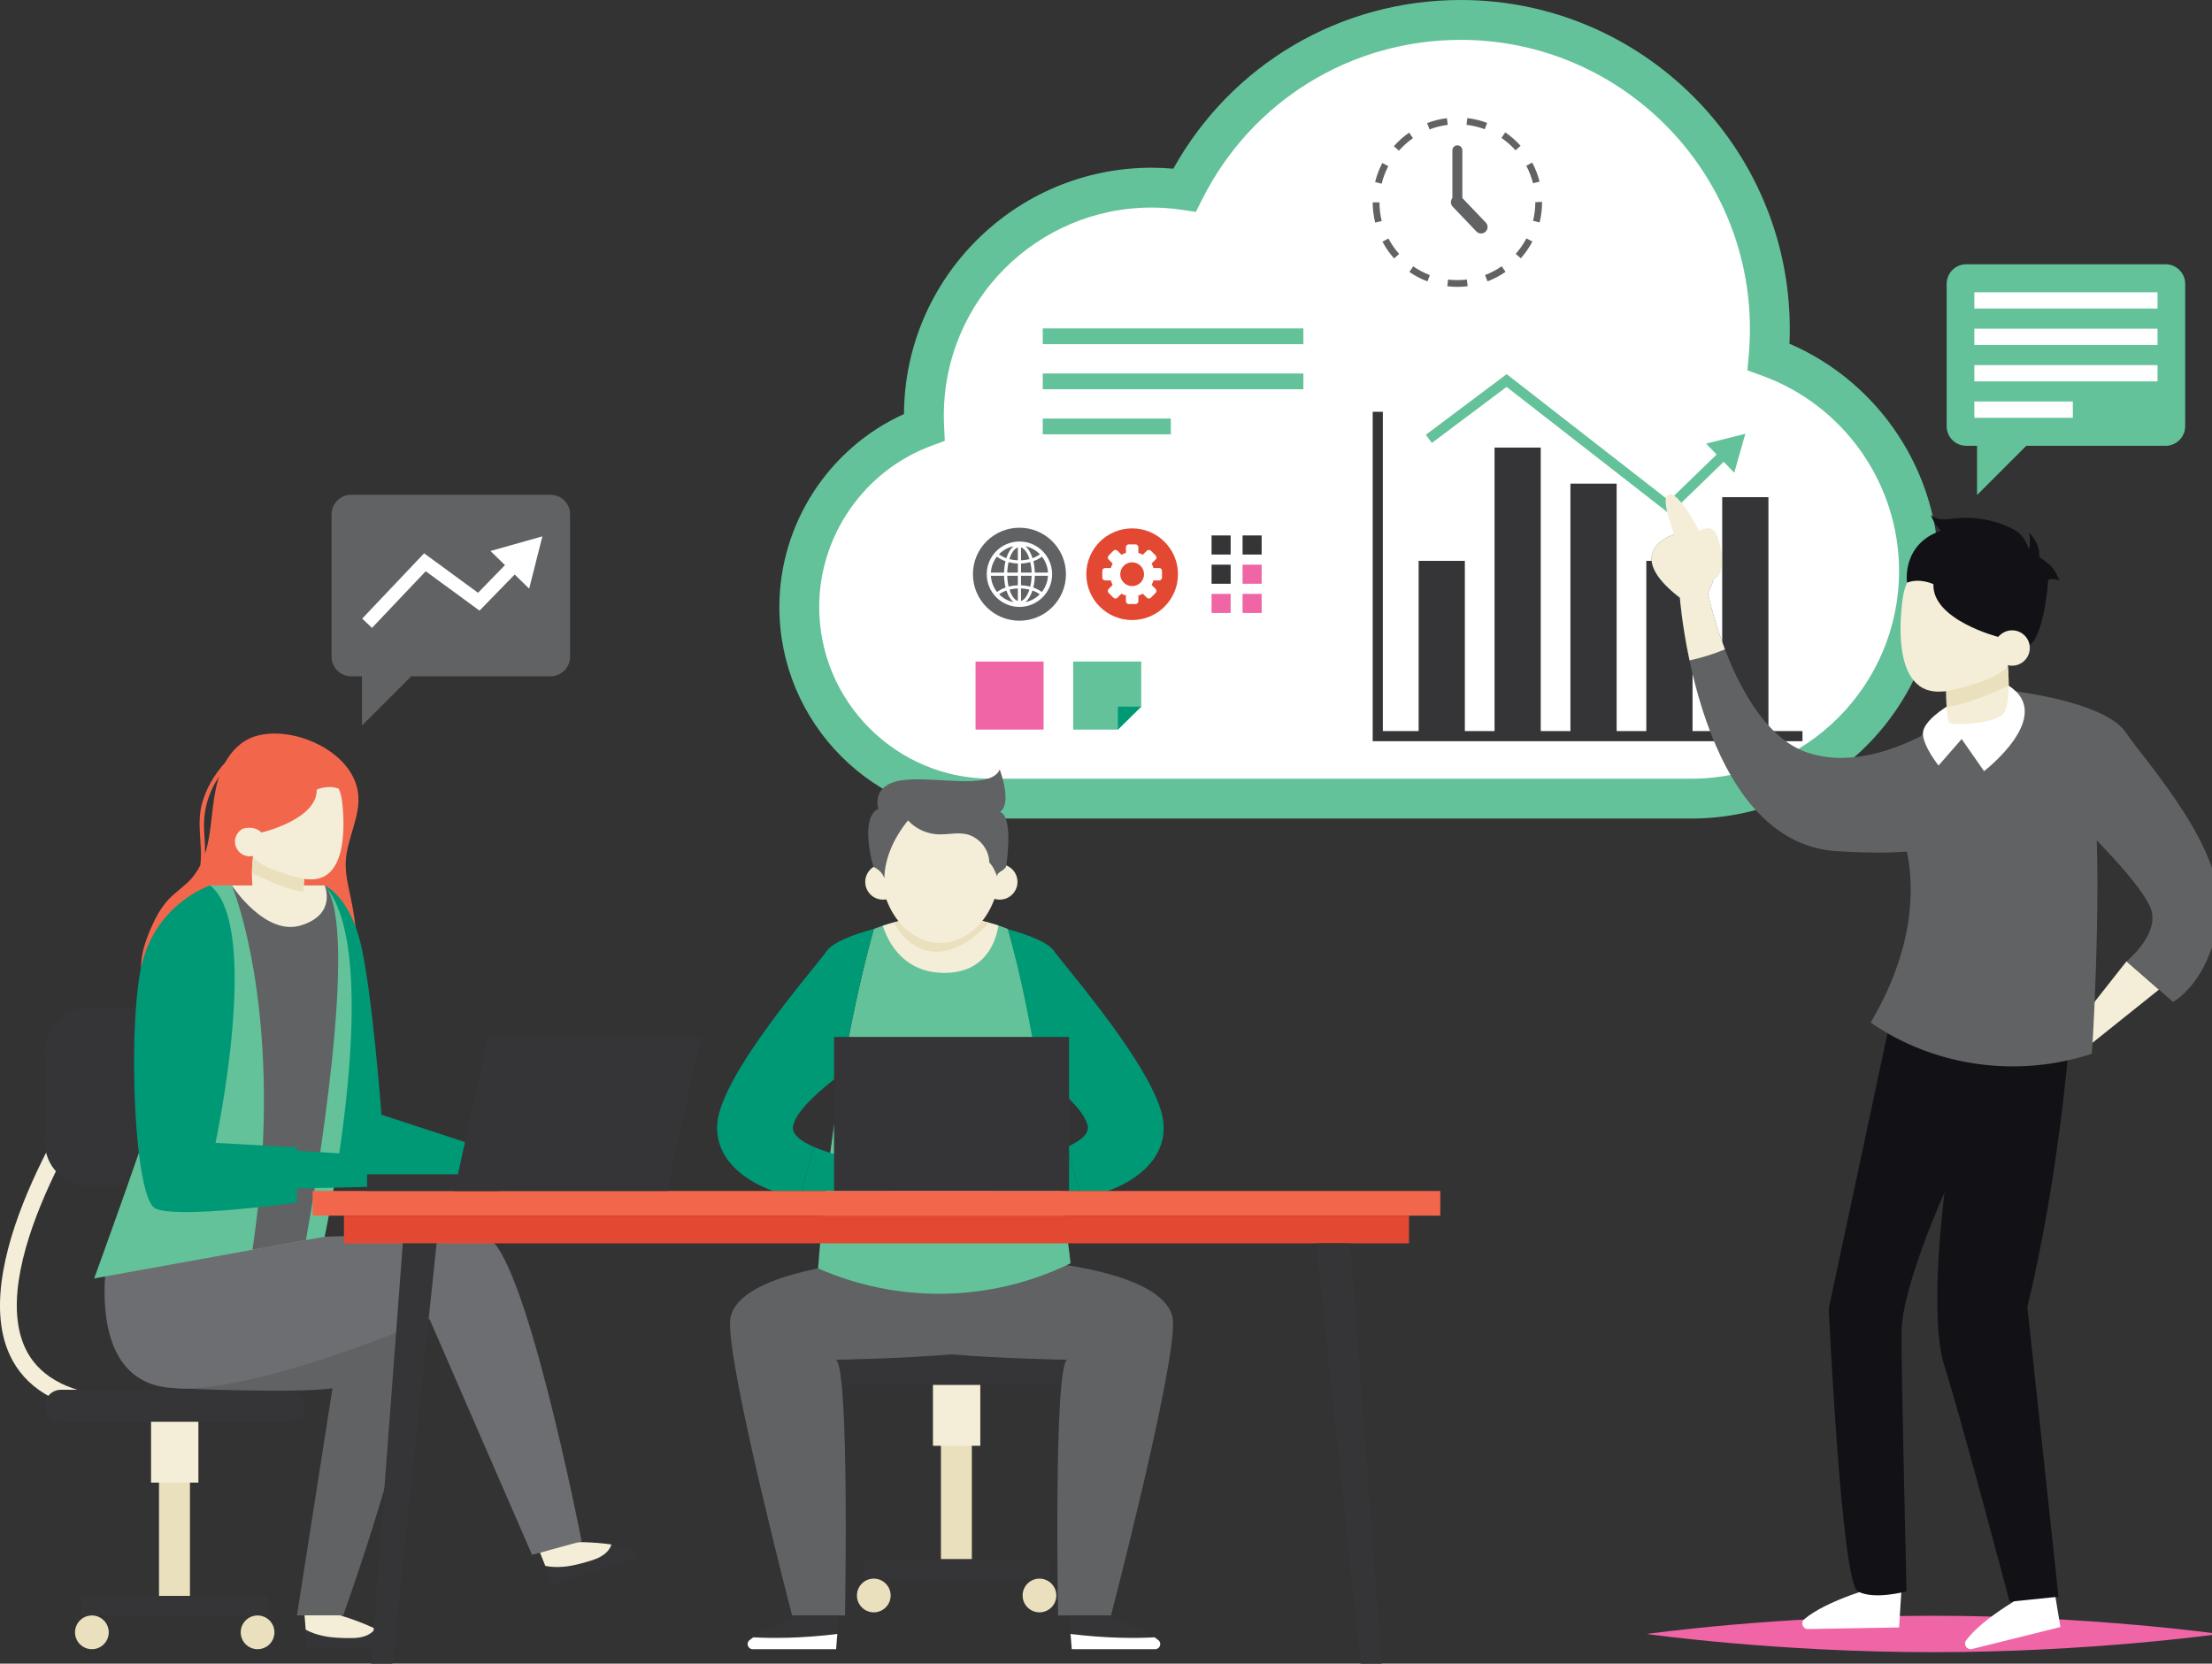 <svg version="1.1" id="el_S1urBde2m" xmlns="http://www.w3.org/2000/svg" xmlns:xlink="http://www.w3.org/1999/xlink" x="0px" y="0px" viewBox="0 0 222 167" enable-background="new 0 0 222.729 167.735" xml:space="preserve"><rect x="0" y="0" width="222" height="167" fill="#333333" stroke="none"/><style>@-webkit-keyframes el_Skq__BSdxnm_Animation{0%{opacity: 1;}50%{opacity: 0.5;}100%{opacity: 1;}}@keyframes el_Skq__BSdxnm_Animation{0%{opacity: 1;}50%{opacity: 0.5;}100%{opacity: 1;}}@-webkit-keyframes el_BkH8drrug27_rkGSbclnQ_Animation{76%{-webkit-transform: translate(10.496px, 123.955px) rotate(0deg) translate(-10.496px, -123.955px);transform: translate(10.496px, 123.955px) rotate(0deg) translate(-10.496px, -123.955px);}85.33%{-webkit-transform: translate(10.496px, 123.955px) rotate(3deg) translate(-10.496px, -123.955px);transform: translate(10.496px, 123.955px) rotate(3deg) translate(-10.496px, -123.955px);}94%{-webkit-transform: translate(10.496px, 123.955px) rotate(0deg) translate(-10.496px, -123.955px);transform: translate(10.496px, 123.955px) rotate(0deg) translate(-10.496px, -123.955px);}0%{-webkit-transform: translate(10.496px, 123.955px) rotate(0deg) translate(-10.496px, -123.955px);transform: translate(10.496px, 123.955px) rotate(0deg) translate(-10.496px, -123.955px);}100%{-webkit-transform: translate(10.496px, 123.955px) rotate(0deg) translate(-10.496px, -123.955px);transform: translate(10.496px, 123.955px) rotate(0deg) translate(-10.496px, -123.955px);}}@keyframes el_BkH8drrug27_rkGSbclnQ_Animation{76%{-webkit-transform: translate(10.496px, 123.955px) rotate(0deg) translate(-10.496px, -123.955px);transform: translate(10.496px, 123.955px) rotate(0deg) translate(-10.496px, -123.955px);}85.33%{-webkit-transform: translate(10.496px, 123.955px) rotate(3deg) translate(-10.496px, -123.955px);transform: translate(10.496px, 123.955px) rotate(3deg) translate(-10.496px, -123.955px);}94%{-webkit-transform: translate(10.496px, 123.955px) rotate(0deg) translate(-10.496px, -123.955px);transform: translate(10.496px, 123.955px) rotate(0deg) translate(-10.496px, -123.955px);}0%{-webkit-transform: translate(10.496px, 123.955px) rotate(0deg) translate(-10.496px, -123.955px);transform: translate(10.496px, 123.955px) rotate(0deg) translate(-10.496px, -123.955px);}100%{-webkit-transform: translate(10.496px, 123.955px) rotate(0deg) translate(-10.496px, -123.955px);transform: translate(10.496px, 123.955px) rotate(0deg) translate(-10.496px, -123.955px);}}@-webkit-keyframes el_BkRzuBBOg2Q_BJcqgcx3X_Animation{0%{-webkit-transform: translate(198.148px, 41.121px) scale(0, 1) translate(-198.148px, -41.121px);transform: translate(198.148px, 41.121px) scale(0, 1) translate(-198.148px, -41.121px);}30%{-webkit-transform: translate(198.148px, 41.121px) scale(0, 1) translate(-198.148px, -41.121px);transform: translate(198.148px, 41.121px) scale(0, 1) translate(-198.148px, -41.121px);}34.67%{-webkit-transform: translate(198.148px, 41.121px) scale(1, 1) translate(-198.148px, -41.121px);transform: translate(198.148px, 41.121px) scale(1, 1) translate(-198.148px, -41.121px);}100%{-webkit-transform: translate(198.148px, 41.121px) scale(1, 1) translate(-198.148px, -41.121px);transform: translate(198.148px, 41.121px) scale(1, 1) translate(-198.148px, -41.121px);}}@keyframes el_BkRzuBBOg2Q_BJcqgcx3X_Animation{0%{-webkit-transform: translate(198.148px, 41.121px) scale(0, 1) translate(-198.148px, -41.121px);transform: translate(198.148px, 41.121px) scale(0, 1) translate(-198.148px, -41.121px);}30%{-webkit-transform: translate(198.148px, 41.121px) scale(0, 1) translate(-198.148px, -41.121px);transform: translate(198.148px, 41.121px) scale(0, 1) translate(-198.148px, -41.121px);}34.67%{-webkit-transform: translate(198.148px, 41.121px) scale(1, 1) translate(-198.148px, -41.121px);transform: translate(198.148px, 41.121px) scale(1, 1) translate(-198.148px, -41.121px);}100%{-webkit-transform: translate(198.148px, 41.121px) scale(1, 1) translate(-198.148px, -41.121px);transform: translate(198.148px, 41.121px) scale(1, 1) translate(-198.148px, -41.121px);}}@-webkit-keyframes el_HkTGdSSugn7_BkOYe5x3X_Animation{0%{-webkit-transform: translate(198.148px, 37.466px) scale(0, 1) translate(-198.148px, -37.466px);transform: translate(198.148px, 37.466px) scale(0, 1) translate(-198.148px, -37.466px);}20%{-webkit-transform: translate(198.148px, 37.466px) scale(0, 1) translate(-198.148px, -37.466px);transform: translate(198.148px, 37.466px) scale(0, 1) translate(-198.148px, -37.466px);}30%{-webkit-transform: translate(198.148px, 37.466px) scale(1, 1) translate(-198.148px, -37.466px);transform: translate(198.148px, 37.466px) scale(1, 1) translate(-198.148px, -37.466px);}100%{-webkit-transform: translate(198.148px, 37.466px) scale(1, 1) translate(-198.148px, -37.466px);transform: translate(198.148px, 37.466px) scale(1, 1) translate(-198.148px, -37.466px);}}@keyframes el_HkTGdSSugn7_BkOYe5x3X_Animation{0%{-webkit-transform: translate(198.148px, 37.466px) scale(0, 1) translate(-198.148px, -37.466px);transform: translate(198.148px, 37.466px) scale(0, 1) translate(-198.148px, -37.466px);}20%{-webkit-transform: translate(198.148px, 37.466px) scale(0, 1) translate(-198.148px, -37.466px);transform: translate(198.148px, 37.466px) scale(0, 1) translate(-198.148px, -37.466px);}30%{-webkit-transform: translate(198.148px, 37.466px) scale(1, 1) translate(-198.148px, -37.466px);transform: translate(198.148px, 37.466px) scale(1, 1) translate(-198.148px, -37.466px);}100%{-webkit-transform: translate(198.148px, 37.466px) scale(1, 1) translate(-198.148px, -37.466px);transform: translate(198.148px, 37.466px) scale(1, 1) translate(-198.148px, -37.466px);}}@-webkit-keyframes el_Bk3MOrrOe2Q_BkLle5gn7_Animation{0%{-webkit-transform: translate(198.148px, 33.811px) scale(0, 1) translate(-198.148px, -33.811px);transform: translate(198.148px, 33.811px) scale(0, 1) translate(-198.148px, -33.811px);}10%{-webkit-transform: translate(198.148px, 33.811px) scale(0, 1) translate(-198.148px, -33.811px);transform: translate(198.148px, 33.811px) scale(0, 1) translate(-198.148px, -33.811px);}20%{-webkit-transform: translate(198.148px, 33.811px) scale(1, 1) translate(-198.148px, -33.811px);transform: translate(198.148px, 33.811px) scale(1, 1) translate(-198.148px, -33.811px);}100%{-webkit-transform: translate(198.148px, 33.811px) scale(1, 1) translate(-198.148px, -33.811px);transform: translate(198.148px, 33.811px) scale(1, 1) translate(-198.148px, -33.811px);}}@keyframes el_Bk3MOrrOe2Q_BkLle5gn7_Animation{0%{-webkit-transform: translate(198.148px, 33.811px) scale(0, 1) translate(-198.148px, -33.811px);transform: translate(198.148px, 33.811px) scale(0, 1) translate(-198.148px, -33.811px);}10%{-webkit-transform: translate(198.148px, 33.811px) scale(0, 1) translate(-198.148px, -33.811px);transform: translate(198.148px, 33.811px) scale(0, 1) translate(-198.148px, -33.811px);}20%{-webkit-transform: translate(198.148px, 33.811px) scale(1, 1) translate(-198.148px, -33.811px);transform: translate(198.148px, 33.811px) scale(1, 1) translate(-198.148px, -33.811px);}100%{-webkit-transform: translate(198.148px, 33.811px) scale(1, 1) translate(-198.148px, -33.811px);transform: translate(198.148px, 33.811px) scale(1, 1) translate(-198.148px, -33.811px);}}@-webkit-keyframes el_SkjfOHBdl2m_B1q5J9x3X_Animation{0%{-webkit-transform: translate(198.148px, 30.155px) scale(0, 1) translate(-198.148px, -30.155px);transform: translate(198.148px, 30.155px) scale(0, 1) translate(-198.148px, -30.155px);}10%{-webkit-transform: translate(198.148px, 30.155px) scale(1, 1) translate(-198.148px, -30.155px);transform: translate(198.148px, 30.155px) scale(1, 1) translate(-198.148px, -30.155px);}100%{-webkit-transform: translate(198.148px, 30.155px) scale(1, 1) translate(-198.148px, -30.155px);transform: translate(198.148px, 30.155px) scale(1, 1) translate(-198.148px, -30.155px);}}@keyframes el_SkjfOHBdl2m_B1q5J9x3X_Animation{0%{-webkit-transform: translate(198.148px, 30.155px) scale(0, 1) translate(-198.148px, -30.155px);transform: translate(198.148px, 30.155px) scale(0, 1) translate(-198.148px, -30.155px);}10%{-webkit-transform: translate(198.148px, 30.155px) scale(1, 1) translate(-198.148px, -30.155px);transform: translate(198.148px, 30.155px) scale(1, 1) translate(-198.148px, -30.155px);}100%{-webkit-transform: translate(198.148px, 30.155px) scale(1, 1) translate(-198.148px, -30.155px);transform: translate(198.148px, 30.155px) scale(1, 1) translate(-198.148px, -30.155px);}}@-webkit-keyframes el_SkxFOSSOx2Q_rys78dgnX_Animation{0%{-webkit-transform: translate(146.265px, 20.796px) rotate(360deg) translate(-146.265px, -20.796px);transform: translate(146.265px, 20.796px) rotate(360deg) translate(-146.265px, -20.796px);}50%{-webkit-transform: translate(146.265px, 20.796px) rotate(540deg) translate(-146.265px, -20.796px);transform: translate(146.265px, 20.796px) rotate(540deg) translate(-146.265px, -20.796px);}100%{-webkit-transform: translate(146.265px, 20.796px) rotate(720deg) translate(-146.265px, -20.796px);transform: translate(146.265px, 20.796px) rotate(720deg) translate(-146.265px, -20.796px);}}@keyframes el_SkxFOSSOx2Q_rys78dgnX_Animation{0%{-webkit-transform: translate(146.265px, 20.796px) rotate(360deg) translate(-146.265px, -20.796px);transform: translate(146.265px, 20.796px) rotate(360deg) translate(-146.265px, -20.796px);}50%{-webkit-transform: translate(146.265px, 20.796px) rotate(540deg) translate(-146.265px, -20.796px);transform: translate(146.265px, 20.796px) rotate(540deg) translate(-146.265px, -20.796px);}100%{-webkit-transform: translate(146.265px, 20.796px) rotate(720deg) translate(-146.265px, -20.796px);transform: translate(146.265px, 20.796px) rotate(720deg) translate(-146.265px, -20.796px);}}@-webkit-keyframes el_H1M-uHHOx2X_H1Hrvugh7_Animation{31.33%{-webkit-transform: translate(198.106px, 85.581px) rotate(0deg) translate(-198.106px, -85.581px);transform: translate(198.106px, 85.581px) rotate(0deg) translate(-198.106px, -85.581px);}60%{-webkit-transform: translate(198.106px, 85.581px) rotate(10deg) translate(-198.106px, -85.581px);transform: translate(198.106px, 85.581px) rotate(10deg) translate(-198.106px, -85.581px);}84.67%{-webkit-transform: translate(198.106px, 85.581px) rotate(0deg) translate(-198.106px, -85.581px);transform: translate(198.106px, 85.581px) rotate(0deg) translate(-198.106px, -85.581px);}0%{-webkit-transform: translate(198.106px, 85.581px) rotate(0deg) translate(-198.106px, -85.581px);transform: translate(198.106px, 85.581px) rotate(0deg) translate(-198.106px, -85.581px);}100%{-webkit-transform: translate(198.106px, 85.581px) rotate(0deg) translate(-198.106px, -85.581px);transform: translate(198.106px, 85.581px) rotate(0deg) translate(-198.106px, -85.581px);}}@keyframes el_H1M-uHHOx2X_H1Hrvugh7_Animation{31.33%{-webkit-transform: translate(198.106px, 85.581px) rotate(0deg) translate(-198.106px, -85.581px);transform: translate(198.106px, 85.581px) rotate(0deg) translate(-198.106px, -85.581px);}60%{-webkit-transform: translate(198.106px, 85.581px) rotate(10deg) translate(-198.106px, -85.581px);transform: translate(198.106px, 85.581px) rotate(10deg) translate(-198.106px, -85.581px);}84.67%{-webkit-transform: translate(198.106px, 85.581px) rotate(0deg) translate(-198.106px, -85.581px);transform: translate(198.106px, 85.581px) rotate(0deg) translate(-198.106px, -85.581px);}0%{-webkit-transform: translate(198.106px, 85.581px) rotate(0deg) translate(-198.106px, -85.581px);transform: translate(198.106px, 85.581px) rotate(0deg) translate(-198.106px, -85.581px);}100%{-webkit-transform: translate(198.106px, 85.581px) rotate(0deg) translate(-198.106px, -85.581px);transform: translate(198.106px, 85.581px) rotate(0deg) translate(-198.106px, -85.581px);}}#el_S1urBde2m *{-webkit-animation-duration: 5s;animation-duration: 5s;-webkit-animation-iteration-count: infinite;animation-iteration-count: infinite;-webkit-animation-timing-function: cubic-bezier(0, 0, 1, 1);animation-timing-function: cubic-bezier(0, 0, 1, 1);}#el_Hk-_rSulh7{fill: #FFFFFF;}#el_BJzOBrOl27{fill: #63C29A;}#el_Bkm_SrOxhQ{fill: #353537;}#el_ryrdrHOl3Q{fill: #63C29A;}#el_SJ8uHSug2X{fill: #63C29A;}#el_BkvuHSug3X{fill: #63C29A;}#el_SyOurSdx2X{fill: #63C29A;}#el_B1iOBruxhX{fill: #63C29A;}#el_rJ2urSdenX{fill: #009976;}#el_rJJgdHSOghm{fill: #EF65A5;}#el_rkbxuBSOlhm{fill: #606264;}#el_S17eOrSOe37{fill: #FFFFFF;}#el_BJBxdrHue2X{fill: #E34932;}#el_BkIl_rrueh7{fill: #FFFFFF;}#el_B1Fl_rBue3X{fill: #353537;}#el_Hy9euBSdx2X{fill: #353537;}#el_B1nlurBdxhQ{fill: #353537;}#el_Hk6eOBS_gnX{fill: #EF65A5;}#el_ByJWOHHdl2m{fill: #EF65A5;}#el_SyebuSrdxhm{fill: #EF65A5;}#el_ry7b_rS_en7{fill: #606264;}#el_HJVZuHSOl3X{fill: #F4EED8;}#el_BySbdrH_xh7{fill: #F4EED8;}#el_HyLZOHHOg3Q{fill: #606264;}#el_HynbdSBuxhX{fill: #EF65A5;}#el_BJ6WuSH_enQ{fill: #FFFFFF;}#el_B1RZuSHuenQ{fill: #FFFFFF;}#el_B1kGdBHdg37{fill: #111116;}#el_SkeGOrBde2X{fill: #606264;}#el_ryZMuHSue27{fill: #FFFFFF;}#el_ByXG_BrOg2X{fill: #F4EED8;}#el_rJ4GdBrue2m{fill: #111116;}#el_SkHz_HrdenX{fill: #F4EED8;}#el_HJUGdBB_lhm{fill: #F4EED8;}#el_rkDGdHrux2Q{fill: #EBE0BE;}#el_rkKGdrSde3Q{fill: #63C29A;}#el_SkjfOHBdl2m{fill: #FFFFFF;}#el_Bk3MOrrOe2Q{fill: #FFFFFF;}#el_HkTGdSSugn7{fill: #FFFFFF;}#el_BkRzuBBOg2Q{fill: #FFFFFF;}#el_ry-m_SHdx27{fill: #353537;}#el_H1mm_Br_x2Q{fill: #EBE0BE;}#el_SJVX_Srug2Q{fill: #F4EED8;}#el_BkDXuSrul2Q{fill: #353537;}#el_r1FXOHr_lnm{fill: #EBE0BE;}#el_B1cQOHH_l3m{fill: #EBE0BE;}#el_Sk2QdBSOxhQ{fill: #606264;}#el_Hk1EdrHOghQ{fill: #353537;}#el_B1l4OrBuenm{fill: #FFFFFF;}#el_H1mE_HSOxh7{fill: #353537;}#el_rJNE_SSOlnm{fill: #FFFFFF;}#el_BJLEurS_lnm{fill: #63C29A;}#el_BkOEdrSdenX{fill: #009976;}#el_ryK4urrug37{fill: #009976;}#el_HkiNdSBulnm{fill: #009976;}#el_r134OSS_xnQ{fill: #009976;}#el_Bk64OrB_gh7{fill: #353537;}#el_rJ1BdBSul37{fill: #F4EED8;}#el_r1WHOSHuxnX{fill: #EBE0BE;}#el_H1QS_Brux3X{fill: #F4EED8;}#el_rJ4H_SrOe2Q{fill: #F4EED8;}#el_rySrurr_xnQ{fill: #F4EED8;}#el_ryUH_BBue27{fill: #606264;}#el_SkwrdHH_g2X{fill: #F2674C;}#el_S1jSdrHul27{fill: #F4EED8;}#el_SJhSurr_x2m{fill: #353537;}#el_HkaBdHrdg3Q{fill: #353537;}#el_HJlUOHBuxh7{fill: #606264;}#el_S1MLuHH_g27{fill: #353537;}#el_rkQUuBH_e2X{fill: #F4EED8;}#el_S1V8_rS_l2Q{fill: #009976;}#el_H1wIOBHug3Q{fill: #353537;}#el_H1uUurHOghQ{fill: #F4EED8;}#el_S1t8dSSOenm{fill: #6D6E71;}#el_By9LOHS_eh7{fill: #63C29A;}#el_HJoUuHSux27{fill: #606264;}#el_B13LuSr_l27{fill: #F4EED8;}#el_rkAUuBBulnQ{fill: #009976;}#el_HyJwuSS_x2Q{fill: #009976;}#el_H1bwOHHOg3X{fill: #EBE0BE;}#el_ryMPOrHOenm{fill: #F4EED8;}#el_S1SwOBSOlnQ{fill: #353537;}#el_rJDvuSHuenm{fill: #EBE0BE;}#el_B1dvdHrulhm{fill: #EBE0BE;}#el_HJqw_HBOl2m{fill: #F2674C;}#el_SyoPOBH_gn7{fill: #E34932;}#el_Hk6PuBrdlhX{fill: #353537;}#el_rJRP_SBuln7{fill: #353537;}#el_rJl_uBS_lnm{fill: #353537;}#el_S1WuurrOln7{fill: #353537;}#el_rJ7ddHrdghQ{fill: #F4EED8;}#el_HJE_dBHdxhX{fill: #F4EED8;}#el_BJrdOSHuxnm{fill: #F2674C;}#el_S1LdurruxhQ{fill: #F4EED8;}#el_B1DddrrOxnQ{fill: #EBE0BE;}#el_S1tudSrulh7{fill: #606264;}#el_Skq__BSdxnm{fill: #FFFFFF;-webkit-animation-name: el_Skq__BSdxnm_Animation;animation-name: el_Skq__BSdxnm_Animation;-webkit-animation-timing-function: cubic-bezier(0.42, 0, 0.58, 1);animation-timing-function: cubic-bezier(0.42, 0, 0.58, 1);}#el_Sk3OuHr_xhX{fill: #FFFFFF;}#el_SkJFuSr_ghX{fill: #606264;}#el_SkxFOSSOx2Q{fill: #606264;}#el_ByWtOHB_x3Q{fill: #606264;}#el_H1M-uHHOx2X_H1Hrvugh7{-webkit-animation-name: el_H1M-uHHOx2X_H1Hrvugh7_Animation;animation-name: el_H1M-uHHOx2X_H1Hrvugh7_Animation;-webkit-animation-timing-function: cubic-bezier(0.42, 0, 0.58, 1);animation-timing-function: cubic-bezier(0.42, 0, 0.58, 1);}#el_SkxFOSSOx2Q_rys78dgnX{-webkit-animation-name: el_SkxFOSSOx2Q_rys78dgnX_Animation;animation-name: el_SkxFOSSOx2Q_rys78dgnX_Animation;}#el_SkjfOHBdl2m_B1q5J9x3X{-webkit-animation-name: el_SkjfOHBdl2m_B1q5J9x3X_Animation;animation-name: el_SkjfOHBdl2m_B1q5J9x3X_Animation;}#el_Bk3MOrrOe2Q_BkLle5gn7{-webkit-animation-name: el_Bk3MOrrOe2Q_BkLle5gn7_Animation;animation-name: el_Bk3MOrrOe2Q_BkLle5gn7_Animation;}#el_HkTGdSSugn7_BkOYe5x3X{-webkit-animation-name: el_HkTGdSSugn7_BkOYe5x3X_Animation;animation-name: el_HkTGdSSugn7_BkOYe5x3X_Animation;}#el_BkRzuBBOg2Q_BJcqgcx3X{-webkit-animation-name: el_BkRzuBBOg2Q_BJcqgcx3X_Animation;animation-name: el_BkRzuBBOg2Q_BJcqgcx3X_Animation;}#el_BkH8drrug27_rkGSbclnQ{-webkit-animation-name: el_BkH8drrug27_rkGSbclnQ_Animation;animation-name: el_BkH8drrug27_rkGSbclnQ_Animation;-webkit-animation-timing-function: cubic-bezier(0.42, 0, 0.58, 1);animation-timing-function: cubic-bezier(0.42, 0, 0.58, 1);}</style>
<g id="el_rJlOSSdlh7">
	<path d="M192.595,57.317c0,12.617-10.231,22.849-22.849,22.849H99.459c-10.626,0-19.241-8.615-19.241-19.24&#10;&#9;&#9;c0-8.269,5.214-15.316,12.536-18.039c-0.02-0.395-0.029-0.799-0.029-1.203c0-12.617,10.231-22.849,22.849-22.849&#10;&#9;&#9;c1.125,0,2.231,0.082,3.31,0.241C123.988,8.946,134.483,2,146.6,2c17.134,0,31.025,13.892,31.025,31.026&#10;&#9;&#9;c0,0.943-0.043,1.876-0.125,2.795C186.303,38.996,192.595,47.423,192.595,57.317z" id="el_Hk-_rSulh7"/>
	<path d="M169.747,82.166H99.459c-11.712,0-21.241-9.528-21.241-21.24c0-8.35,4.971-15.958,12.507-19.365&#10;&#9;&#9;c0.066-13.646,11.188-24.725,24.848-24.725c0.729,0,1.46,0.032,2.184,0.096C123.597,6.451,134.523,0,146.6,0&#10;&#9;&#9;c18.21,0,33.025,14.815,33.025,33.026c0,0.488-0.011,0.98-0.033,1.473c9.034,3.901,15.003,12.886,15.003,22.818&#10;&#9;&#9;C194.595,71.019,183.448,82.166,169.747,82.166z M115.574,20.835c-11.496,0-20.849,9.353-20.849,20.849&#10;&#9;&#9;c0,0.371,0.008,0.742,0.026,1.104l0.072,1.463l-1.373,0.51c-6.719,2.499-11.233,8.995-11.233,16.164&#10;&#9;&#9;c0,9.506,7.734,17.24,17.241,17.24h70.287c11.496,0,20.849-9.353,20.849-20.849c0-8.761-5.535-16.644-13.773-19.615l-1.45-0.523&#10;&#9;&#9;l0.137-1.536c0.078-0.871,0.117-1.751,0.117-2.617C175.625,17.021,162.605,4,146.6,4c-11.029,0-20.965,6.122-25.931,15.977&#10;&#9;&#9;l-0.649,1.29l-1.429-0.211C117.603,20.909,116.588,20.835,115.574,20.835z" id="el_BJzOBrOl27"/>
</g>
<polygon points="177.483,73.385 177.483,49.905 172.845,49.905 172.845,73.385 169.866,73.385 169.866,56.298 &#10;&#9;165.228,56.298 165.228,73.385 162.249,73.385 162.249,48.548 157.611,48.548 157.611,73.385 154.632,73.385 154.632,44.928 &#10;&#9;149.995,44.928 149.995,73.385 147.015,73.385 147.015,56.298 142.377,56.298 142.377,73.385 138.784,73.385 138.784,41.336 &#10;&#9;137.766,41.336 137.766,74.402 180.899,74.402 180.899,73.385 " id="el_Bkm_SrOxhQ"/>
<g id="el_BJEdHBdl2Q">
	<rect x="104.653" y="32.965" width="26.156" height="1.584" id="el_ryrdrHOl3Q"/>
	<rect x="104.653" y="37.49" width="26.156" height="1.584" id="el_SJ8uHSug2X"/>
	<rect x="104.653" y="42.014" width="12.852" height="1.584" id="el_BkvuHSug3X"/>
</g>
<polygon points="175.165,43.542 171.226,44.531 172.285,45.624 167.511,50.25 151.212,37.557 143.096,43.645 &#10;&#9;143.707,44.459 151.201,38.838 167.583,51.597 172.993,46.355 174.052,47.448 " id="el_SyOurSdx2X"/>
<g id="el_rytuBBOg2Q">
	<g id="el_BkquHHue2Q">
		<polygon points="114.537,66.405 114.537,70.931 112.195,73.235 107.708,73.235 107.708,66.405 &#9;&#9;" id="el_B1iOBruxhX"/>
		<polygon points="114.537,70.931 112.195,73.235 112.195,70.931 &#9;&#9;" id="el_rJ2urSdenX"/>
	</g>
	<g id="el_B1puSrOl27">
		<g id="el_SyAdrrdg2Q">
			<rect x="97.907" y="66.405" width="6.829" height="6.83" id="el_rJJgdHSOghm"/>
		</g>
	</g>
	<g id="el_ByleuHr_xhX">
		<circle cx="102.313" cy="57.64" r="4.668" id="el_rkbxuBSOlhm"/>
		<g id="el_Hkzx_SS_l3m">
			<path d="M102.313,54.357c-1.813,0-3.282,1.469-3.282,3.283c0,1.813,1.469,3.281,3.282,3.281&#10;&#9;&#9;&#9;&#9;c1.813,0,3.282-1.469,3.282-3.281C105.595,55.826,104.125,54.357,102.313,54.357z M101.724,54.831&#10;&#9;&#9;&#9;&#9;c-0.304,0.239-0.558,0.66-0.727,1.199c-0.282-0.101-0.532-0.234-0.741-0.39C100.648,55.237,101.155,54.949,101.724,54.831z&#10;&#9;&#9;&#9;&#9; M100.051,55.875c0.243,0.186,0.535,0.343,0.862,0.459c-0.083,0.348-0.134,0.735-0.144,1.146h-1.322&#10;&#9;&#9;&#9;&#9;C99.481,56.876,99.702,56.322,100.051,55.875z M99.448,57.798h1.322c0.011,0.424,0.063,0.82,0.151,1.178&#10;&#9;&#9;&#9;&#9;c-0.324,0.113-0.613,0.266-0.855,0.446C99.708,58.972,99.482,58.411,99.448,57.798z M100.273,59.656&#10;&#9;&#9;&#9;&#9;c0.208-0.151,0.455-0.28,0.734-0.378c0.169,0.524,0.419,0.934,0.717,1.17C101.163,60.331,100.662,60.049,100.273,59.656z&#10;&#9;&#9;&#9;&#9; M102.153,60.323c-0.342-0.103-0.645-0.532-0.839-1.137c0.262-0.066,0.544-0.107,0.839-0.119V60.323z M102.153,58.749&#10;&#9;&#9;&#9;&#9;c-0.324,0.012-0.635,0.058-0.925,0.133c-0.079-0.33-0.129-0.697-0.139-1.084h1.063V58.749z M102.153,57.479h-1.063&#10;&#9;&#9;&#9;&#9;c0.01-0.373,0.057-0.729,0.132-1.051c0.292,0.077,0.604,0.125,0.932,0.136V57.479z M102.153,56.246&#10;&#9;&#9;&#9;&#9;c-0.299-0.011-0.584-0.054-0.85-0.123c0.194-0.622,0.502-1.064,0.85-1.169V56.246z M105.177,57.479h-1.321&#10;&#9;&#9;&#9;&#9;c-0.011-0.41-0.062-0.797-0.144-1.146c0.327-0.116,0.618-0.273,0.861-0.459C104.924,56.322,105.144,56.876,105.177,57.479z&#10;&#9;&#9;&#9;&#9; M104.369,55.639c-0.209,0.156-0.459,0.289-0.74,0.39c-0.17-0.539-0.424-0.959-0.728-1.199&#10;&#9;&#9;&#9;&#9;C103.47,54.949,103.978,55.237,104.369,55.639z M102.472,54.954c0.349,0.105,0.655,0.547,0.85,1.169&#10;&#9;&#9;&#9;&#9;c-0.266,0.069-0.551,0.111-0.85,0.123V54.954z M102.472,56.564c0.327-0.011,0.641-0.059,0.933-0.136&#10;&#9;&#9;&#9;&#9;c0.074,0.321,0.121,0.678,0.132,1.051h-1.064V56.564z M102.472,57.798h1.064c-0.011,0.387-0.061,0.754-0.14,1.084&#10;&#9;&#9;&#9;&#9;c-0.29-0.075-0.601-0.121-0.925-0.133V57.798z M102.472,60.323v-1.256c0.295,0.012,0.577,0.053,0.84,0.119&#10;&#9;&#9;&#9;&#9;C103.117,59.791,102.814,60.221,102.472,60.323z M102.901,60.448c0.299-0.235,0.548-0.646,0.718-1.17&#10;&#9;&#9;&#9;&#9;c0.278,0.098,0.526,0.227,0.734,0.378C103.964,60.05,103.462,60.331,102.901,60.448z M104.56,59.422&#10;&#9;&#9;&#9;&#9;c-0.243-0.181-0.531-0.333-0.855-0.446c0.087-0.357,0.141-0.754,0.151-1.178h1.321C105.144,58.411,104.917,58.972,104.56,59.422z&#10;&#9;&#9;&#9;&#9;" id="el_S17eOrSOe37"/>
		</g>
	</g>
	<g id="el_HJEeOBSOxnX">
		<circle cx="113.624" cy="57.64" r="4.601" id="el_BJBxdrHue2X"/>
		<path d="M116.333,57.015h-0.571c-0.046-0.156-0.107-0.306-0.185-0.447l0.403-0.403&#10;&#9;&#9;&#9;c0.111-0.111,0.111-0.292,0-0.403l-0.479-0.479c-0.111-0.111-0.292-0.111-0.403,0l-0.403,0.403&#10;&#9;&#9;&#9;c-0.141-0.077-0.291-0.139-0.447-0.184V54.93c0-0.157-0.128-0.285-0.285-0.285h-0.678c-0.157,0-0.285,0.128-0.285,0.285v0.572&#10;&#9;&#9;&#9;c-0.157,0.045-0.307,0.107-0.447,0.184l-0.403-0.403c-0.111-0.111-0.292-0.111-0.403,0l-0.479,0.479&#10;&#9;&#9;&#9;c-0.112,0.111-0.112,0.292,0,0.403l0.402,0.403c-0.077,0.141-0.138,0.291-0.184,0.447h-0.571c-0.158,0-0.285,0.129-0.285,0.285&#10;&#9;&#9;&#9;v0.678c0,0.158,0.127,0.285,0.285,0.285h0.571c0.046,0.156,0.106,0.307,0.184,0.447l-0.402,0.404&#10;&#9;&#9;&#9;c-0.112,0.111-0.112,0.291,0,0.402l0.479,0.479c0.111,0.111,0.292,0.111,0.403,0l0.403-0.402c0.141,0.076,0.29,0.139,0.447,0.184&#10;&#9;&#9;&#9;v0.572c0,0.157,0.128,0.285,0.285,0.285h0.678c0.157,0,0.285-0.128,0.285-0.285v-0.572c0.156-0.045,0.307-0.107,0.447-0.184&#10;&#9;&#9;&#9;l0.403,0.402c0.111,0.111,0.292,0.111,0.403,0l0.479-0.479c0.111-0.111,0.111-0.291,0-0.402l-0.403-0.404&#10;&#9;&#9;&#9;c0.077-0.141,0.139-0.291,0.185-0.447h0.571c0.157,0,0.285-0.127,0.285-0.285V57.3C116.618,57.144,116.49,57.015,116.333,57.015z&#10;&#9;&#9;&#9; M113.624,58.833c-0.66,0-1.195-0.534-1.195-1.193c0-0.66,0.535-1.195,1.195-1.195c0.659,0,1.194,0.535,1.194,1.195&#10;&#9;&#9;&#9;C114.818,58.299,114.283,58.833,113.624,58.833z" id="el_BkIl_rrueh7"/>
	</g>
	<g id="el_ryDguSB_xh7">
		<g id="el_HJdgOBrue37">
			<rect x="121.594" y="53.748" width="1.916" height="1.916" id="el_B1Fl_rBue3X"/>
			<rect x="124.706" y="53.748" width="1.915" height="1.916" id="el_Hy9euBSdx2X"/>
		</g>
		<g id="el_HkixdHSughQ">
			<rect x="121.594" y="56.681" width="1.916" height="1.916" id="el_B1nlurBdxhQ"/>
			<rect x="124.706" y="56.681" width="1.915" height="1.916" id="el_Hk6eOBS_gnX"/>
		</g>
		<g id="el_SJAx_SSOl2m">
			<rect x="121.594" y="59.614" width="1.916" height="1.916" id="el_ByJWOHHdl2m"/>
			<rect x="124.706" y="59.614" width="1.915" height="1.916" id="el_SyebuSrdxhm"/>
		</g>
	</g>
</g>
<g id="el_SJZZdSSux2m">
	<g id="el_H1M-uHHOx2X_H1Hrvugh7" data-animator-group="true" data-animator-type="1"><g id="el_H1M-uHHOx2X">
		<path d="M197.11,71.198c0,0-8.437,6.771-15.669,4.365c-7.231-2.408-10.038-16.041-10.038-16.041&#10;&#9;&#9;&#9;s1.619-2.784,0-3.744c0,0,0.324-2.304-1.295-2.496s-7.988,1.728-1.512,6.721c0,0,1.835,24.578,15.76,25.441&#10;&#9;&#9;&#9;c13.924,0.865,13.75-2.645,13.75-2.645L197.11,71.198z" id="el_ry7b_rS_en7"/>
		<path d="M171.403,59.522c0,0,0.348-0.602,0.56-1.342h0.001c1.492-0.459,0.714-4.271,0.057-4.911&#10;&#9;&#9;&#9;c-0.486-0.474-1.168-0.152-1.491,0.047c-0.326-0.639-2.089-3.984-3.062-3.677c-0.719,0.227,0.005,2.508,0.563,3.995&#10;&#9;&#9;&#9;c-2.093,0.764-4.106,2.766,0.566,6.368c0,0,0.2,2.674,0.967,6.288c1.214-0.259,2.401-0.63,3.554-1.108&#10;&#9;&#9;&#9;C171.931,62.085,171.403,59.522,171.403,59.522z" id="el_HJVZuHSOl3X"/>
	</g></g>
	<polygon points="213.42,96.497 207.34,104.218 208.669,105.745 216.673,99.337 &#9;" id="el_BySbdrH_xh7"/>
	<path d="M201.317,69.274c0,0,9.813,1.009,12.019,4.232s10.172,11.877,9.332,18.494s-4.581,8.568-4.581,8.568&#10;&#9;&#9;l-4.666-4.072c0,0,3.054-2.459,2.545-4.92s-7.296-8.992-7.296-8.992l-5.345-10.689L201.317,69.274z" id="el_HyLZOHHOg3Q"/>
	<g id="el_ryD-urruxnm">
		<g id="el_rJOWuHrul3m">
			<g id="el_HyYbuHB_e2Q">
				<g id="el_By5-uBHdx3X">
					<g id="el_ryjW_BB_l2m">
						<path d="M222.729,164.019c0,0-12.861,1.828-28.728,1.828s-28.728-1.828-28.728-1.828&#10;&#9;&#9;&#9;&#9;&#9;&#9;&#9;s12.861-1.828,28.728-1.828S222.729,164.019,222.729,164.019z" id="el_HynbdSBuxhX"/>
						<path d="M206.181,159.647l0.255,1.557l0.352,2.117l-8.877,2.207c-0.502,0.125-0.894-0.445-0.59-0.863&#10;&#9;&#9;&#9;&#9;&#9;&#9;&#9;c0.423-0.584,1.037-1.178,1.692-1.727c1.572-1.305,3.382-2.35,3.382-2.35L206.181,159.647z" id="el_BJ6WuSH_enQ"/>
						<path d="M190.83,159.647l-0.1,1.574l-0.133,2.141l-9.146,0.162c-0.517,0.01-0.771-0.633-0.381-0.975&#10;&#9;&#9;&#9;&#9;&#9;&#9;&#9;c0.542-0.473,1.274-0.914,2.036-1.301c1.825-0.92,3.822-1.533,3.822-1.533L190.83,159.647z" id="el_B1RZuSHuenQ"/>
						<path d="M207.657,104.739c0,0-1.125,13.986-4.191,26.436l3.125,29.105l-4.901,0.5&#10;&#9;&#9;&#9;&#9;&#9;&#9;&#9;c0,0-5.06-19.109-6.526-23.598c-1.647-5.041,0-17.504,0-17.504s-4.333,9.559-4.333,14.158s0.513,25.9,0.513,25.9&#10;&#9;&#9;&#9;&#9;&#9;&#9;&#9;s-3.268,0.906-4.901,0c-1.633-0.908-2.903-28.383-2.903-28.383l6.353-29.787C189.89,101.567,198.399,103.831,207.657,104.739z&#10;&#9;&#9;&#9;&#9;&#9;&#9;&#9;" id="el_B1kGdBHdg37"/>
					</g>
					<path d="M209.937,105.772c0.254-2.945,1.162-22.563-0.057-26.961c-2.723-9.826-8.563-9.537-8.563-9.537&#10;&#9;&#9;&#9;&#9;&#9;&#9;c-1.787,4.153-5.533,1.344-5.533,1.344s-6.576,3.986-4.397,14.877c1.405,7.029-1.446,13.467-3.646,17.15&#10;&#9;&#9;&#9;&#9;&#9;&#9;C194.203,107.128,202.588,108.214,209.937,105.772z" id="el_SkeGOrBde2X"/>
					<path d="M195.365,70.942c0,0-2.36,1.409-2.375,2.666c-0.015,1.256,1.568,3.235,1.568,3.235l2.319-2.658&#10;&#9;&#9;&#9;&#9;&#9;&#9;l2.244,3.224c0,0,7.22-5.541,2.472-8.582C196.845,65.784,195.365,70.942,195.365,70.942z" id="el_ryZMuHSue27"/>
					<g id="el_BkGz_SBdlhX">
						<path d="M191.02,59.714c0,0-1.766,9.813,3.606,9.711s7.366-3.963,6.989-6.283s-0.688-6.93-5.295-7.493&#10;&#9;&#9;&#9;&#9;&#9;&#9;&#9;C191.715,55.086,191.02,59.714,191.02,59.714z" id="el_ByXG_BrOg2X"/>
						<path d="M206.344,57.538c-0.355-0.703-1.021-1.181-1.679-1.615c0.004-0.006,0.009-0.011,0.01-0.018&#10;&#9;&#9;&#9;&#9;&#9;&#9;&#9;c0.016-0.445-0.069-0.894-0.245-1.303c-0.186-0.429-0.468-0.81-0.781-1.156c0.078,0.528,0.121,1.178,0.002,1.699&#10;&#9;&#9;&#9;&#9;&#9;&#9;&#9;c-0.232-0.547-0.475-1.11-0.9-1.526c-0.295-0.288-0.663-0.489-1.036-0.665c-1.699-0.799-3.62-1.12-5.487-0.917&#10;&#9;&#9;&#9;&#9;&#9;&#9;&#9;c-0.427,0.047-0.853,0.12-1.28,0.097c-0.428-0.023-0.868-0.154-1.17-0.458c0.215,0.558,0.551,1.225,1.021,1.592&#10;&#9;&#9;&#9;&#9;&#9;&#9;&#9;c-3.987,1.375-3.408,5.22-3.408,5.22c1.299-0.503,2.65,0.151,2.65,0.151c-0.146,3.592,6.514,5.296,6.514,5.296&#10;&#9;&#9;&#9;&#9;&#9;&#9;&#9;c0.985-0.941,2.343-0.381,2.343-0.381c0.793,0.546,0.792,1.207,0.792,1.207c1.509-1.089,1.874-6.571,1.874-6.571&#10;&#9;&#9;&#9;&#9;&#9;&#9;&#9;c0.387-0.104,0.809-0.075,1.178,0.08C206.568,58.052,206.469,57.786,206.344,57.538z" id="el_rJ4GdBrue2m"/>
						<circle cx="201.937" cy="65.047" r="1.775" id="el_SkHz_HrdenX"/>
						<path d="M201.232,64.81l0.216,1.33c0,0,0.028,0.242,0.058,0.631c0.043,0.512,0.094,1.275,0.088,2.057&#10;&#9;&#9;&#9;&#9;&#9;&#9;&#9;c-0.006,1.211-0.136,2.467-0.603,2.9c-0.997,0.926-4.79,1.105-5.321,0.863c-0.167-0.075-0.259-0.756-0.305-1.648&#10;&#9;&#9;&#9;&#9;&#9;&#9;&#9;c-0.022-0.479-0.036-1.014-0.039-1.554c0,0,0,0,0.003-0.001c-0.012-1.635,0.053-3.277,0.053-3.277L201.232,64.81z" id="el_HJUGdBB_lhm"/>
						<path d="M201.505,66.771c0.043,0.512,0.094,1.275,0.088,2.057c-1.498,0.691-4.533,2.001-6.229,2.115&#10;&#9;&#9;&#9;&#9;&#9;&#9;&#9;c-0.022-0.479-0.036-1.014-0.039-1.554c0,0,0,0,0.003-0.001C195.5,69.353,200.839,68.258,201.505,66.771z" id="el_rkDGdHrux2Q"/>
					</g>
				</g>
			</g>
		</g>
	</g>
</g>
<g id="el_BJ_zOHSOl3Q">
	<path d="M217.336,26.527h-19.992c-1.09,0-1.975,0.881-1.975,1.971v14.281c0,1.09,0.885,1.971,1.975,1.971h1.076&#10;&#9;&#9;v4.942l4.941-4.942h13.975c1.09,0,1.974-0.881,1.974-1.971V28.498C219.31,27.408,218.426,26.527,217.336,26.527z" id="el_rkKGdrSde3Q"/>
	<g id="el_H19MOHBux3Q">
		<g id="el_SkjfOHBdl2m_B1q5J9x3X" data-animator-group="true" data-animator-type="2"><rect x="198.148" y="29.339" width="18.385" height="1.632" id="el_SkjfOHBdl2m"/></g>
		<g id="el_Bk3MOrrOe2Q_BkLle5gn7" data-animator-group="true" data-animator-type="2"><rect x="198.148" y="32.995" width="18.385" height="1.632" id="el_Bk3MOrrOe2Q"/></g>
		<g id="el_HkTGdSSugn7_BkOYe5x3X" data-animator-group="true" data-animator-type="2"><rect x="198.148" y="36.65" width="18.385" height="1.632" id="el_HkTGdSSugn7"/></g>
		<g id="el_BkRzuBBOg2Q_BJcqgcx3X" data-animator-group="true" data-animator-type="2"><rect x="198.148" y="40.305" width="9.885" height="1.632" id="el_BkRzuBBOg2Q"/></g>
	</g>
</g>
<g id="el_BkJ7OBSdg3m">
	<g id="el_B1lXOSSOe3Q">
		<path d="M107.431,139.019H84.587c-0.888,0-1.607-0.719-1.607-1.607l0,0c0-0.887,0.72-1.605,1.607-1.605h22.844&#10;&#9;&#9;&#9;c0.888,0,1.607,0.719,1.607,1.605l0,0C109.039,138.3,108.319,139.019,107.431,139.019z" id="el_ry-m_SHdx27"/>
		<g id="el_HyM7dSrOxhQ">
			<rect x="94.433" y="141.54" width="3.104" height="15.686" id="el_H1mm_Br_x2Q"/>
			<rect x="93.633" y="139.019" width="4.751" height="6.107" id="el_SJVX_Srug2Q"/>
		</g>
		<g id="el_ryB7urSOe27">
			<g id="el_HyLQ_rBOx2X">
				<rect x="86.641" y="156.495" width="18.736" height="1.969" id="el_BkDXuSrul2Q"/>
				<g id="el_SkOm_SH_x37">
					<circle cx="87.695" cy="160.155" r="1.692" id="el_r1FXOHr_lnm"/>
					<circle cx="104.323" cy="160.155" r="1.692" id="el_B1cQOHH_l3m"/>
				</g>
			</g>
		</g>
	</g>
	<g id="el_BkjXOHrdlhQ">
		<path d="M117.725,132.646c-0.227-4.75-12.442-5.881-12.442-5.881c-0.537,0-5.682,0.031-9.785,0.057&#10;&#9;&#9;&#9;c-4.103-0.025-9.248-0.057-9.784-0.057c0,0-12.216,1.131-12.442,5.881c-0.227,4.752,6.222,29.506,6.222,29.506h5.315&#10;&#9;&#9;&#9;c0,0,0.453-24.754-0.904-25.658c0,0,6.557-0.109,11.594-0.545c5.038,0.436,11.595,0.545,11.595,0.545&#10;&#9;&#9;&#9;c-1.357,0.904-0.905,25.658-0.905,25.658h5.316C111.503,162.151,117.952,137.397,117.725,132.646z" id="el_Sk2QdBSOxhQ"/>
		<g id="el_rk6Q_rHOx3m">
			<g id="el_HkAm_BHulnX">
				<path d="M84.188,162.151l-0.119,1.439l-0.034,0.428l-0.122,1.527h-8.368c-0.472,0-0.695-0.59-0.333-0.896&#10;&#9;&#9;&#9;&#9;&#9;c0.119-0.098,0.248-0.197,0.384-0.295c0.441-0.313,0.964-0.604,1.5-0.865c1.687-0.811,3.522-1.338,3.522-1.338H84.188z" id="el_Hk1EdrHOghQ"/>
			</g>
			<path d="M84.035,164.019l-0.122,1.527h-8.368c-0.472,0-0.695-0.59-0.333-0.896&#10;&#9;&#9;&#9;&#9;c0.119-0.098,0.248-0.197,0.384-0.295C77.455,164.456,80.353,164.47,84.035,164.019z" id="el_B1l4OrBuenm"/>
		</g>
		<g id="el_HyWV_HB_gnX">
			<g id="el_HyfEurS_enX">
				<path d="M107.291,162.151l0.118,1.439l0.034,0.428l0.122,1.527h8.368c0.472,0,0.696-0.59,0.333-0.896&#10;&#9;&#9;&#9;&#9;&#9;c-0.119-0.098-0.248-0.197-0.384-0.295c-0.441-0.313-0.964-0.604-1.5-0.865c-1.687-0.811-3.522-1.338-3.522-1.338H107.291z" id="el_H1mE_HSOxh7"/>
			</g>
			<path d="M107.443,164.019l0.122,1.527h8.368c0.472,0,0.696-0.59,0.333-0.896&#10;&#9;&#9;&#9;&#9;c-0.119-0.098-0.248-0.197-0.384-0.295C114.023,164.456,111.125,164.47,107.443,164.019z" id="el_rJNE_SSOlnm"/>
		</g>
	</g>
</g>
<g id="el_SkrNOHS_l2X">
	<path d="M107.443,126.815l-0.19,0.09c-7.92,3.807-17.109,3.955-25.148,0.414c0,0,0.604-8.932,2.423-19.592&#10;&#9;&#9;c0.801-4.695,1.843-9.725,3.169-14.479l0.011-0.004c0.007-0.004,0.01-0.004,0.017-0.008c0.289-0.111,0.581-0.217,0.876-0.314&#10;&#9;&#9;c3.771-1.252,7.842-1.256,11.609-0.018c0.318,0.105,0.634,0.221,0.95,0.344C105.508,108.78,107.443,126.815,107.443,126.815z" id="el_BJLEurS_lnm"/>
	<g id="el_HJv4dBBOl2Q">
		<path d="M87.707,93.245l-0.011,0.004c-1.326,4.754-2.368,9.783-3.169,14.479c-1.999,1.486-4.507,3.607-4.917,5.203&#10;&#9;&#9;&#9;c-0.228,0.875,0.709,1.607,2.08,2.201l-1.256,4.416h-2.837c0,0-5.952-1.816-5.612-6.729c0.339-4.914,9.664-15.498,10.994-17.365&#10;&#9;&#9;&#9;C83.634,94.538,85.739,93.778,87.707,93.245z" id="el_BkOEdrSdenX"/>
		<path d="M89.387,119.548v-2.541c0,0-4.813-0.627-7.697-1.875l-1.256,4.416H89.387z" id="el_ryK4urrug37"/>
	</g>
	<g id="el_SJqE_HBdlnX">
		<path d="M101.053,93.245l0.105,0.004c1.326,4.754,2.273,9.783,3.074,14.479c1.999,1.486,4.507,3.607,4.917,5.203&#10;&#9;&#9;&#9;c0.228,0.875-0.709,1.607-2.08,2.201l1.256,4.416h2.837c0,0,5.952-1.816,5.612-6.729c-0.339-4.914-9.664-15.498-10.994-17.365&#10;&#9;&#9;&#9;C105.125,94.538,103.021,93.778,101.053,93.245z" id="el_HkiNdSBulnm"/>
		<path d="M99.373,119.548v-2.541c0,0,4.813-0.627,7.697-1.875l1.256,4.416H99.373z" id="el_r134OSS_xnQ"/>
	</g>
	<rect x="83.706" y="104.087" width="23.585" height="15.461" id="el_Bk64OrB_gh7"/>
	<g id="el_ryRVuSHux37">
		<path d="M100.208,92.905c-0.262,1.611-1.3,4.754-5.434,4.754c-4.123,0-5.66-3.121-6.176-4.736&#10;&#9;&#9;&#9;c0.359-0.119,0.723-0.227,1.089-0.322c3.14-0.836,6.444-0.824,9.577,0.023C99.581,92.708,99.896,92.804,100.208,92.905z" id="el_rJ1BdBSul37"/>
		<g id="el_rylSurH_enQ">
			<path d="M99.265,92.624c-1.117,1.205-3.034,2.861-5.142,2.914c-2.453,0.063-3.865-1.902-4.436-2.938&#10;&#9;&#9;&#9;&#9;C92.828,91.765,96.132,91.776,99.265,92.624z" id="el_r1WHOSHuxnX"/>
			<g id="el_B1Gr_rrdx3Q">
				<ellipse cx="94.37" cy="87.11" rx="5.967" ry="7.537" id="el_H1QS_Brux3X"/>
				<circle cx="88.617" cy="88.526" r="1.78" id="el_rJ4H_SrOe2Q"/>
				<circle cx="100.336" cy="88.526" r="1.78" id="el_rySrurr_xnQ"/>
				<path d="M100.995,86.871c-0.075,0.566-1.04,0.608-0.902,1.163c-0.158-0.463-0.447-1.122-0.806-1.454&#10;&#9;&#9;&#9;&#9;&#9;c-0.008-1.321-1.021-2.568-2.313-2.847c-0.938-0.201-1.91,0.065-2.867,0.017c-1.124-0.058-2.219-0.569-2.981-1.397&#10;&#9;&#9;&#9;&#9;&#9;c-1.328,1.641-2.336,3.703-2.373,5.813c-0.172-0.539-0.578-0.904-1.091-1.143c0,0-1.465-4.858,0.487-5.848&#10;&#9;&#9;&#9;&#9;&#9;c0,0-0.82-2.404,2.403-2.856s8.852,1.046,9.784-1.075c0,0,1.301,3.45,0,4.271C100.336,81.514,101.709,81.482,100.995,86.871z" id="el_ryUH_BBue27"/>
			</g>
		</g>
	</g>
</g>
<path d="M34.7,86.496c0.108-2.356,1.545-4.585,1.233-6.923c-0.561-4.2-6.619-6.85-10.36-5.65&#10;&#9;c-1.342,0.432-2.316,1.425-2.975,2.616c-1.09,1.21-1.939,2.636-2.347,4.212c-0.393,1.516-0.15,3.037-0.086,4.576&#10;&#9;c0.022,0.533-0.003,1.045-0.067,1.541c-0.237,0.464-0.522,0.908-0.885,1.322c-0.651,0.742-1.502,1.281-2.193,1.986&#10;&#9;c-0.878,0.896-1.467,2.035-1.958,3.191c-0.701,1.65-1.228,3.514-0.668,5.217c0.554,1.688,2.07,2.879,3.644,3.701&#10;&#9;c2.963,1.551,6.415,2.152,9.728,1.693c2.05-0.283,4.113-1.006,5.581-2.465c1.439-1.432,2.178-3.457,2.369-5.479&#10;&#9;c0.19-2.02-0.124-4.055-0.543-6.041C34.927,88.841,34.646,87.675,34.7,86.496z M20.582,85.69c0.002-0.705-0.036-1.427-0.086-2.164&#10;&#9;c-0.146-2.17,0.435-3.986,1.488-5.573c-0.038,0.116-0.074,0.233-0.108,0.351C21.187,80.698,21.326,83.376,20.582,85.69z" id="el_SkwrdHH_g2X"/>
<g id="el_BJuSOHHugh7">
	<g id="el_H1Kr_rBOx37">
		<g id="el_BJ9BurB_gh7">
			<path d="M10.627,141.813c-4.908-0.555-8.164-2.527-9.676-5.865c-4.372-9.645,7.71-27.225,8.226-27.967&#10;&#9;&#9;&#9;&#9;l1.394,0.967c-0.121,0.174-12.051,17.531-8.074,26.301c1.249,2.754,4.049,4.395,8.321,4.879L10.627,141.813z" id="el_S1jSdrHul27"/>
		</g>
		<path d="M22.374,119.015H8.84c-2.393,0-4.333-1.939-4.333-4.332v-9.201c0-2.393,1.94-4.334,4.333-4.334h13.534&#10;&#9;&#9;&#9;V119.015z" id="el_SJhSurr_x2m"/>
		<path d="M28.958,142.718H6.114c-0.888,0-1.607-0.719-1.607-1.607l0,0c0-0.887,0.719-1.605,1.607-1.605h22.844&#10;&#9;&#9;&#9;c0.887,0,1.606,0.719,1.606,1.605l0,0C30.564,141.999,29.845,142.718,28.958,142.718z" id="el_HkaBdHrdg3Q"/>
	</g>
	<g id="el_SJ0HdHS_x3X">
		<g id="el_BkJUdSS_ehX">
			<path d="M17.762,139.358c0,0,11.869,0.543,15.602,0l-3.563,22.805h4.634c0,0,9.958-27.42,6.564-30.813&#10;&#9;&#9;&#9;&#9;c-3.394-3.395-14.083-3.021-14.083-3.021l-9.841,5.057L17.762,139.358z" id="el_HJlUOHBuxh7"/>
			<g id="el_r1ZUurrug3Q">
				<path d="M30.564,162.151l0.117,1.438l0.156,1.957h8.369c0.474,0,0.695-0.592,0.333-0.896&#10;&#9;&#9;&#9;&#9;&#9;c-0.504-0.424-1.181-0.816-1.884-1.158c-1.685-0.813-3.521-1.34-3.521-1.34H30.564z" id="el_S1MLuHH_g27"/>
				<path d="M30.564,162.151l0.117,1.438c0.542,0.295,1.136,0.496,1.741,0.623c0.965,0.205,1.96,0.227,2.949,0.217&#10;&#9;&#9;&#9;&#9;&#9;c0.884-0.006,1.792-0.23,2.284-0.938c-1.685-0.813-3.521-1.34-3.521-1.34H30.564z" id="el_rkQUuBH_e2X"/>
			</g>
		</g>
		<path d="M32.584,88.882c0,0,2.534,1.068,3.665,6.045c1.131,4.977,2.036,16.967,2.036,16.967l8.363,2.744&#10;&#9;&#9;&#9;l0.12,3.816l-16.967,0.838l0.453-14.75L32.584,88.882z" id="el_S1V8_rS_l2Q"/>
		<g id="el_BkH8drrug27_rkGSbclnQ" data-animator-group="true" data-animator-type="1"><g id="el_BkH8drrug27">
			<g id="el_Sy8L_rr_gnm">
				<path d="M54.193,155.845l0.535,1.34l0.725,1.824l7.998-2.463c0.453-0.141,0.49-0.771,0.055-0.957&#10;&#9;&#9;&#9;&#9;&#9;c-0.606-0.256-1.369-0.432-2.142-0.553c-1.849-0.279-3.76-0.242-3.76-0.242L54.193,155.845z" id="el_H1wIOBHug3Q"/>
				<path d="M54.193,155.845l0.535,1.34c0.604,0.121,1.23,0.139,1.848,0.082c0.981-0.088,1.938-0.361,2.882-0.66&#10;&#9;&#9;&#9;&#9;&#9;c0.843-0.268,1.645-0.748,1.906-1.57c-1.849-0.279-3.76-0.242-3.76-0.242L54.193,155.845z" id="el_H1uUurHOghQ"/>
			</g>
			<path d="M11.092,124.14c0,0-2.953,12.527,4.287,14.846c7.239,2.316,27.728-6.58,27.728-6.58l10.29,23.666&#10;&#9;&#9;&#9;&#9;l4.978-1.357c0,0-5.883-30.154-9.729-30.574c-3.846-0.418-16.062,0-16.062,0H11.092z" id="el_S1t8dSSOenm"/>
		</g></g>
		<path d="M32.584,124.138l-1.88,0.34l-5.365,0.975l-15.888,2.877c0,0,6.617-18.182,7.042-20.564&#10;&#9;&#9;&#9;c0.424-2.381,0.482-8.928,0.03-12.121c-0.455-3.193,4.568-6.764,4.568-6.764h11.494c0.03,0.035,0.061,0.072,0.091,0.109&#10;&#9;&#9;&#9;C38.627,95.966,32.584,124.138,32.584,124.138z" id="el_By9LOHS_eh7"/>
		<path d="M30.704,124.478l-5.365,0.975c3.492-23.439-2.07-36.572-2.07-36.572h9.315&#10;&#9;&#9;&#9;c0.03,0.035,0.061,0.072,0.091,0.109C36.109,93.378,31.572,119.649,30.704,124.478z" id="el_HJoUuHSux27"/>
		<path d="M23.269,88.882c0,0,3.336,5.137,6.957,4.004c3.62-1.131,2.358-4.004,2.358-4.004H23.269z" id="el_B13LuSr_l27"/>
		<g id="el_H1TLOSBug2m">
			<path d="M50.5,117.62c-0.841-0.742-2.53-2.818-3.853-2.982c-0.64-0.08-4.693,1.543-4.693,1.543&#10;&#9;&#9;&#9;&#9;s-6.975-0.309-13.434-0.758l-0.333,3.895c4.543-0.068,9.732-0.184,14.04-0.342c3.202,0.879,6.492,0.119,8.063-0.371&#10;&#9;&#9;&#9;&#9;C50.723,118.474,50.836,117.921,50.5,117.62z" id="el_rkAUuBBulnQ"/>
			<path d="M21.091,88.882c0,0-5.769,1.859-7.013,8.646s-0.565,22.623,1.471,23.754s14.252-0.564,14.252-0.564&#10;&#9;&#9;&#9;&#9;v-5.543l-8.174-0.453C21.627,114.722,26.294,93.017,21.091,88.882z" id="el_HyJwuSS_x2Q"/>
		</g>
	</g>
	<g id="el_BJewurS_e2m">
		<rect x="15.959" y="145.239" width="3.104" height="15.686" id="el_H1bwOHHOg3X"/>
		<rect x="15.16" y="142.718" width="4.751" height="6.107" id="el_ryMPOrHOenm"/>
	</g>
	<g id="el_HyXwdSSOgnX">
		<g id="el_SJNwuHHOx3Q">
			<rect x="8.167" y="160.194" width="18.737" height="1.969" id="el_S1SwOBSOlnQ"/>
			<g id="el_SyLwOrBugh7">
				<circle cx="9.222" cy="163.854" r="1.692" id="el_rJDvuSHuenm"/>
				<circle cx="25.85" cy="163.854" r="1.692" id="el_B1dvdHrulhm"/>
			</g>
		</g>
	</g>
</g>
<g id="el_SJFDuSr_e37">
	<rect x="31.378" y="119.548" width="113.172" height="2.479" id="el_HJqw_HBOl2m"/>
	<rect x="34.518" y="122.026" width="106.893" height="2.781" id="el_SyoPOBH_gn7"/>
</g>
<g id="el_HJhwuSrulhm">
	<polygon points="39.3,167.735 43.821,124.808 40.427,124.808 37.197,167.735 &#9;" id="el_Hk6PuBrdlhX"/>
	<polygon points="138.732,167.735 135.501,124.808 132.108,124.808 136.629,167.735 &#9;" id="el_rJRP_SBuln7"/>
</g>
<g id="el_SyJ__HHOenQ">
	<rect x="36.842" y="117.876" width="13.312" height="1.672" id="el_rJl_uBS_lnm"/>
	<polygon points="66.936,119.548 45.59,119.548 48.986,104.087 70.333,104.087 &#9;" id="el_S1WuurrOln7"/>
</g>
<g id="el_HkGdOBHdlnQ">
	<path d="M34.297,80.213c0,0,1.298,8.239-3.193,8.058s-6.089-3.449-5.732-5.383c0.357-1.935,0.702-5.785,4.565-6.172&#10;&#9;&#9;S34.297,80.213,34.297,80.213z" id="el_rJ7ddHrdghQ"/>
	<circle cx="25.068" cy="84.475" r="1.485" id="el_HJE_dBHdxhX"/>
	<path d="M24.292,83.211c0,0,1.146-0.445,1.953,0.36c0,0,5.601-1.305,5.545-4.311c0,0,1.143-0.523,2.219-0.08&#10;&#9;&#9;c0,0-0.99-4.97-7.358-3.271c-6.368,1.697-3.043,8.296-3.043,8.296S23.619,83.653,24.292,83.211z" id="el_BJrdOSHuxnm"/>
	<path d="M25.663,84.29l-0.205,1.108c0,0-0.028,0.202-0.06,0.526c-0.045,0.428-0.101,1.065-0.111,1.719&#10;&#9;&#9;c-0.017,1.014,0.069,2.066,0.452,2.438c0.817,0.793,3.986,1.012,4.436,0.818c0.141-0.061,0.23-0.627,0.285-1.373&#10;&#9;&#9;c0.027-0.4,0.048-0.848,0.061-1.299c0,0,0,0-0.003,0c0.04-1.368,0.016-2.744,0.016-2.744L25.663,84.29z" id="el_S1LdurruxhQ"/>
	<path d="M25.397,85.925c-0.045,0.428-0.101,1.065-0.111,1.719c1.241,0.605,3.756,1.756,5.172,1.883&#10;&#9;&#9;c0.027-0.4,0.048-0.848,0.061-1.299c0,0,0,0-0.003,0C30.375,88.194,25.928,87.181,25.397,85.925z" id="el_B1DddrrOxnQ"/>
</g>
<g id="el_H1u_OrB_x2m">
	<path d="M55.242,49.664H35.25c-1.09,0-1.974,0.881-1.974,1.971v14.281c0,1.09,0.884,1.971,1.974,1.971h1.076v4.942&#10;&#9;&#9;l4.941-4.942h13.974c1.09,0,1.975-0.881,1.975-1.971V51.635C57.216,50.545,56.332,49.664,55.242,49.664z" id="el_S1tudSrulh7"/>
	<polygon points="54.437,53.838 49.227,55.31 50.68,56.725 47.976,59.503 42.564,55.541 36.35,62.095 37.334,63.028 &#10;&#9;&#9;42.726,57.342 48.126,61.295 51.654,57.672 53.107,59.087 &#9;" id="el_Skq__BSdxnm"/>
</g>
<g id="el_ryiu_BSdl2m">
	<circle cx="146.266" cy="20.296" r="9.859" id="el_Sk3OuHr_xhX"/>
	<g id="el_HJadurr_l2m">
		<g id="el_SkAuurrdgn7">
			<path d="M146.266,28.795c-0.339,0-0.681-0.02-1.015-0.06l0.08-0.674c0.622,0.075,1.266,0.074,1.885-0.002&#10;&#9;&#9;&#9;&#9;l0.082,0.674C146.958,28.774,146.611,28.795,146.266,28.795z M143.261,28.249c-0.64-0.241-1.25-0.561-1.814-0.951l0.385-0.559&#10;&#9;&#9;&#9;&#9;c0.52,0.358,1.082,0.652,1.67,0.875L143.261,28.249z M149.287,28.243l-0.241-0.634c0.587-0.223,1.148-0.519,1.666-0.878&#10;&#9;&#9;&#9;&#9;l0.387,0.558C150.535,27.679,149.925,28,149.287,28.243z M139.912,25.941c-0.455-0.512-0.848-1.078-1.167-1.682l0.601-0.317&#10;&#9;&#9;&#9;&#9;c0.294,0.556,0.654,1.077,1.074,1.548L139.912,25.941z M152.629,25.93l-0.508-0.45c0.419-0.472,0.779-0.994,1.071-1.55&#10;&#9;&#9;&#9;&#9;l0.602,0.315C153.476,24.85,153.084,25.417,152.629,25.93z M138.015,22.345c-0.164-0.662-0.247-1.345-0.249-2.032l0.679-0.001&#10;&#9;&#9;&#9;&#9;c0.002,0.632,0.078,1.261,0.229,1.87L138.015,22.345z M154.52,22.329l-0.659-0.162c0.149-0.609,0.226-1.238,0.226-1.871&#10;&#9;&#9;&#9;&#9;l0.679-0.033v0.033C154.765,20.983,154.682,21.667,154.52,22.329z M138.667,18.44l-0.659-0.16&#10;&#9;&#9;&#9;&#9;c0.161-0.664,0.404-1.31,0.722-1.917l0.602,0.314C139.039,17.236,138.815,17.83,138.667,18.44z M153.853,18.395&#10;&#9;&#9;&#9;&#9;c-0.152-0.61-0.379-1.202-0.675-1.759l0.6-0.318c0.321,0.605,0.568,1.249,0.733,1.913L153.853,18.395z M140.399,15.124&#10;&#9;&#9;&#9;&#9;l-0.509-0.449c0.453-0.513,0.968-0.972,1.529-1.362l0.388,0.557C141.29,14.23,140.816,14.652,140.399,15.124z M152.101,15.089&#10;&#9;&#9;&#9;&#9;c-0.42-0.47-0.896-0.889-1.414-1.245l0.384-0.56c0.563,0.387,1.08,0.842,1.537,1.353L152.101,15.089z M143.471,12.989&#10;&#9;&#9;&#9;&#9;l-0.243-0.633c0.64-0.245,1.309-0.411,1.988-0.495l0.083,0.673C144.674,12.612,144.059,12.765,143.471,12.989z M149.015,12.973&#10;&#9;&#9;&#9;&#9;c-0.589-0.222-1.205-0.371-1.831-0.444l0.079-0.674c0.681,0.08,1.351,0.242,1.991,0.482L149.015,12.973z" id="el_SkJFuSr_ghX"/>
		</g>
	</g>
</g>
<g id="el_SkxFOSSOx2Q_rys78dgnX" data-animator-group="true" data-animator-type="1"><path d="M146.265,20.796c-0.276,0-0.5-0.224-0.5-0.5v-5.207c0-0.276,0.224-0.5,0.5-0.5s0.5,0.224,0.5,0.5v5.207&#10;&#9;C146.765,20.572,146.542,20.796,146.265,20.796z" id="el_SkxFOSSOx2Q"/></g>
<path d="M148.644,23.437c-0.171,0-0.343-0.067-0.47-0.201l-2.379-2.491c-0.248-0.259-0.239-0.671,0.021-0.919&#10;&#9;c0.26-0.248,0.673-0.238,0.919,0.021l2.379,2.491c0.248,0.259,0.239,0.671-0.021,0.919&#10;&#9;C148.967,23.377,148.805,23.437,148.644,23.437z" id="el_ByWtOHB_x3Q"/>
</svg>